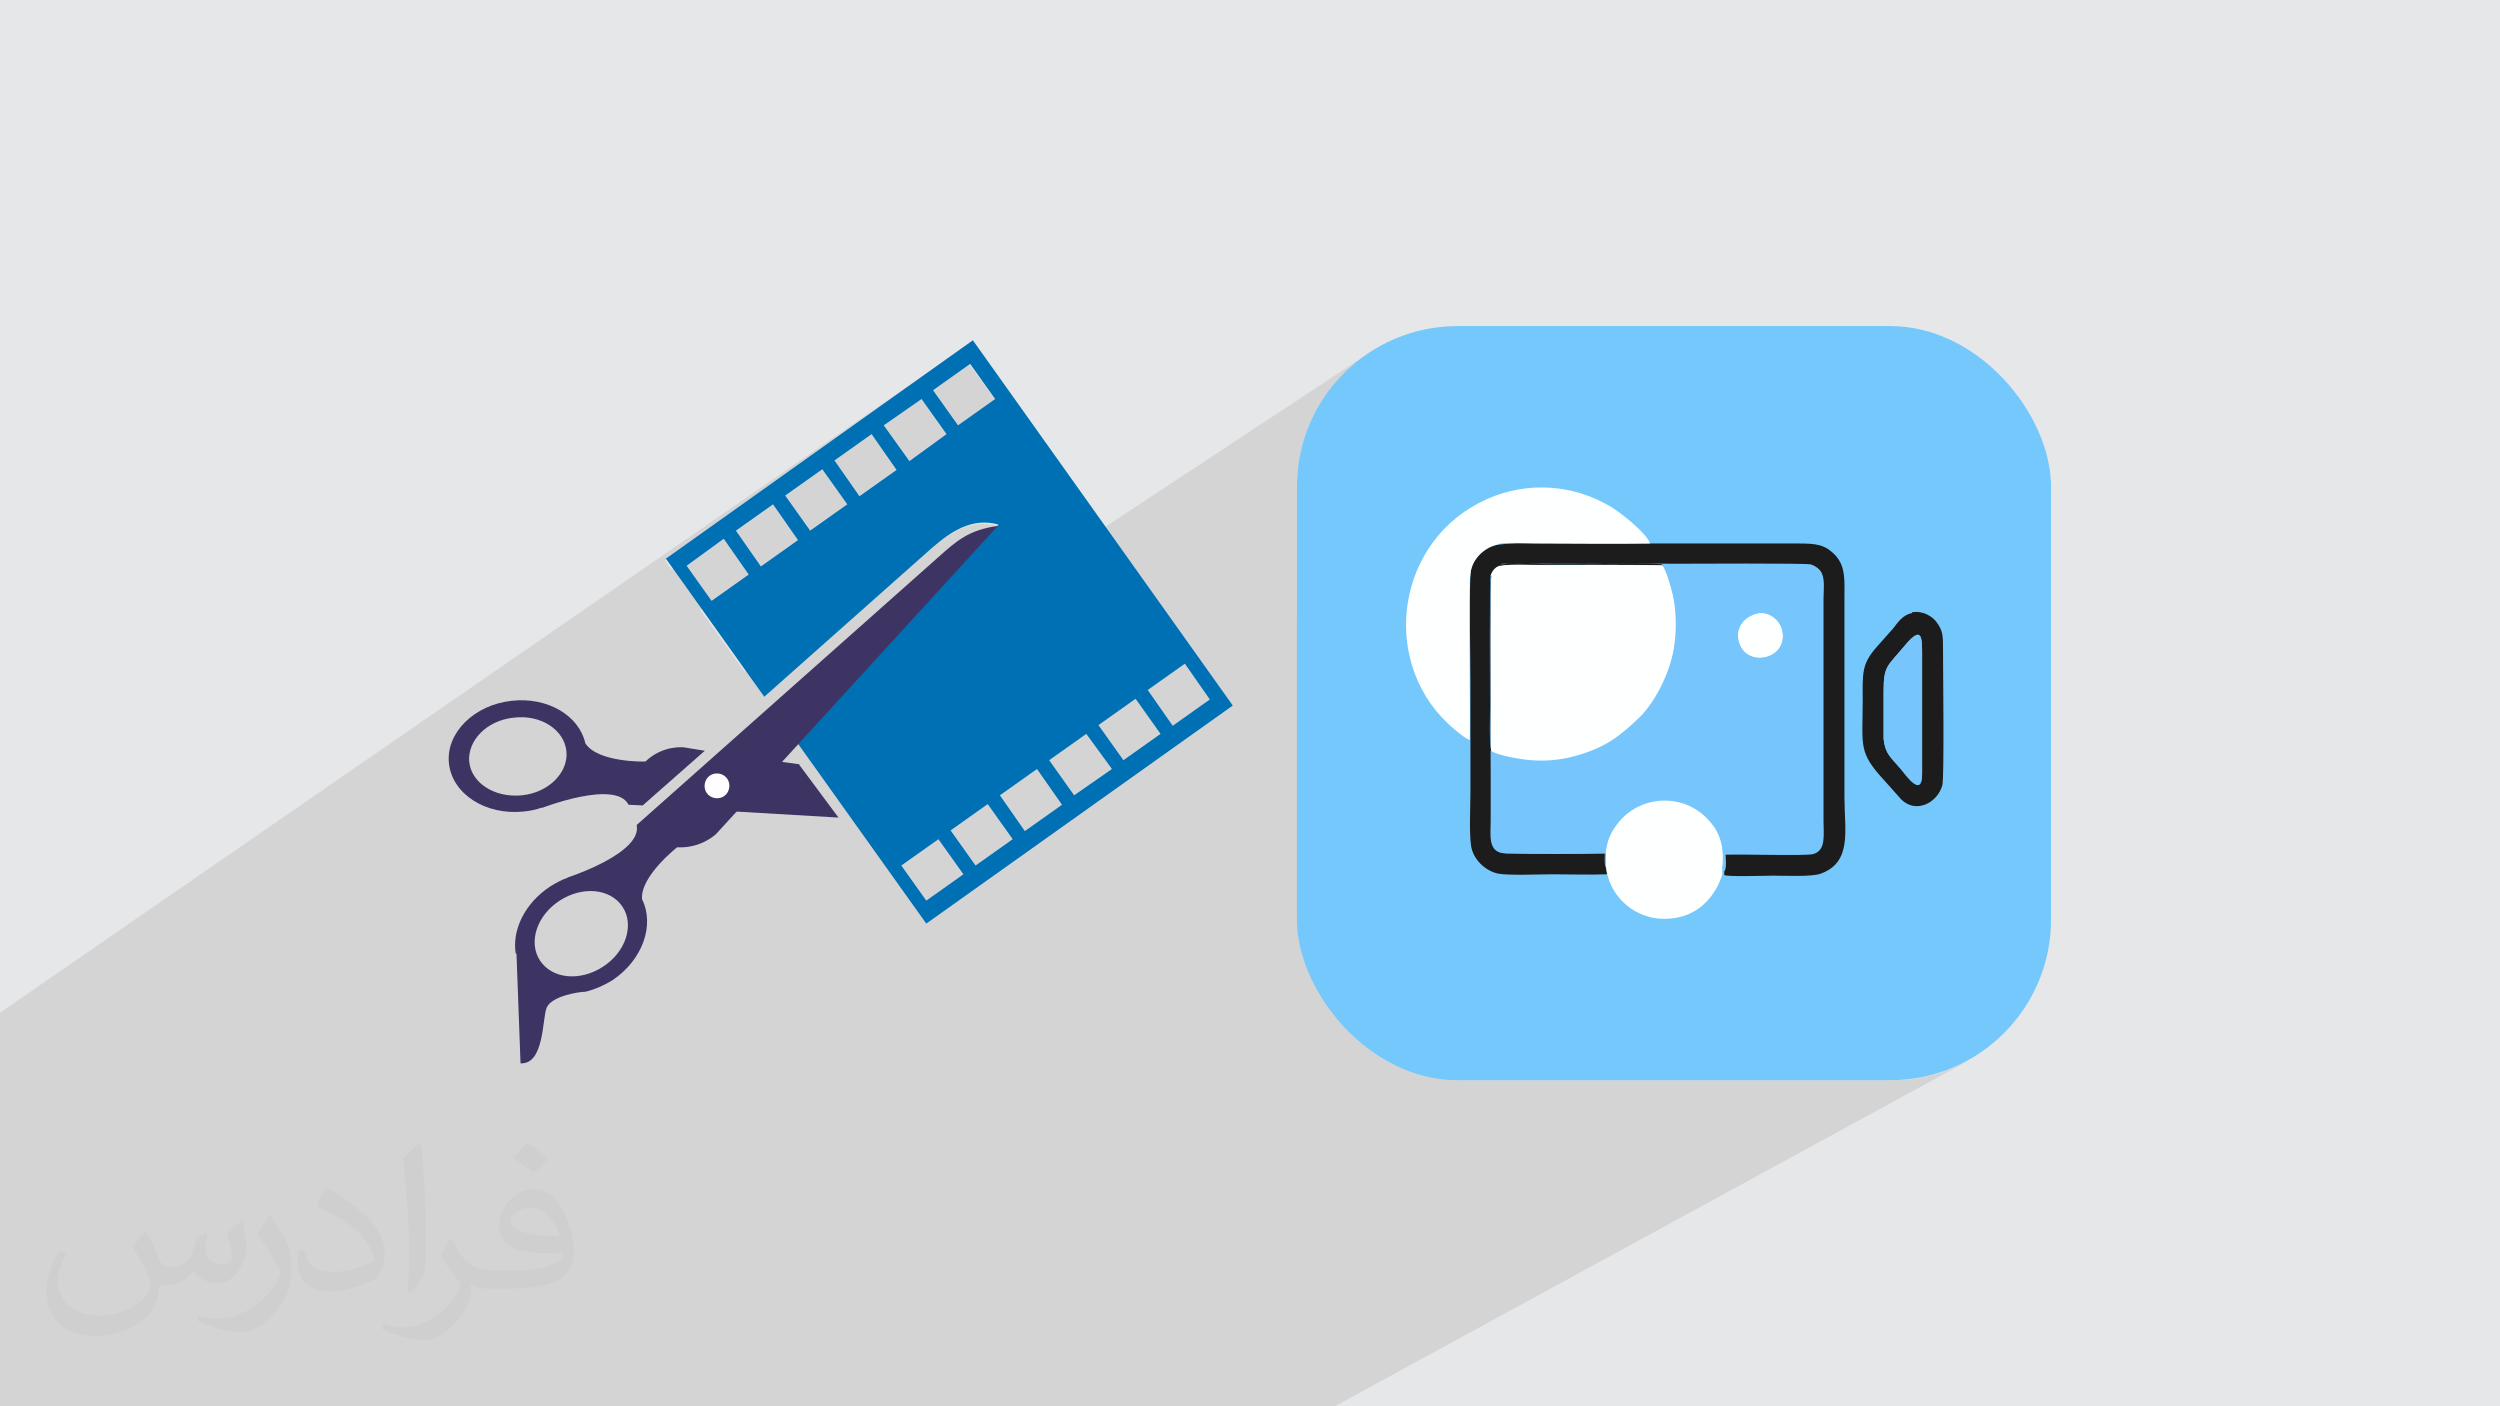 <?xml version="1.0" encoding="UTF-8"?>
<!DOCTYPE svg PUBLIC "-//W3C//DTD SVG 1.1//EN" "http://www.w3.org/Graphics/SVG/1.1/DTD/svg11.dtd">
<!-- Creator: CorelDRAW 2017 -->
<svg xmlns="http://www.w3.org/2000/svg" xml:space="preserve" width="3.703in" height="2.083in" version="1.1" style="shape-rendering:geometricPrecision; text-rendering:geometricPrecision; image-rendering:optimizeQuality; fill-rule:evenodd; clip-rule:evenodd"
viewBox="0 0 3703 2083"
 xmlns:xlink="http://www.w3.org/1999/xlink"
 xmlns:xodm="http://www.corel.com/coreldraw/odm/2003">
 <defs>
  <style type="text/css">
   <![CDATA[
    .fil9 {fill:#FEFEFE}
    .fil8 {fill:#3E3464}
    .fil7 {fill:#0070B5}
    .fil4 {fill:#1D1C1C}
    .fil3 {fill:#75C8FC}
    .fil6 {fill:#76C6FD}
    .fil0 {fill:#E6E7E8}
    .fil5 {fill:#FEFFFF}
    .fil2 {fill:#373435;fill-opacity:0.031}
    .fil1 {fill:#373435;fill-opacity:0.102}
   ]]>
  </style>
 </defs>
 <g id="Layer_x0020_1">
  <polygon class="fil0" points="0,0 3703,0 3703,2083 0,2083 "/>
  <polygon class="fil1" points="254,2083 244,2083 237,2083 237,2083 234,2083 233,2083 215,2083 189,2083 184,2083 183,2083 176,2083 175,2083 168,2083 166,2083 160,2083 158,2083 152,2083 150,2083 144,2083 142,2083 136,2083 85,2083 81,2083 68,2083 61,2083 53,2083 46,2083 38,2083 31,2083 0,2083 0,2074 0,2070 0,2036 0,2028 0,2012 0,2011 0,2009 0,1943 0,1929 0,1913 0,1911 0,1902 0,1883 0,1878 0,1875 0,1870 0,1867 0,1863 0,1859 0,1855 0,1854 0,1851 0,1845 0,1844 0,1843 0,1823 0,1809 0,1786 0,1766 0,1765 0,1764 0,1754 0,1749 0,1734 0,1734 0,1734 0,1722 0,1709 0,1678 0,1608 0,1607 0,1606 0,1605 0,1604 0,1602 0,1602 0,1601 0,1600 0,1598 0,1598 0,1596 0,1585 0,1581 0,1570 0,1540 0,1535 0,1534 0,1532 0,1530 0,1529 0,1527 0,1508 0,1500 1439,507 985,830 995,844 1436,540 1474,592 1418,632 1401,644 1401,644 1346,684 1328,696 1328,696 1273,735 1255,747 1255,748 1200,787 1182,799 1183,800 1128,839 1110,851 1110,851 1055,891 1037,903 1103,995 1407,792 1413,789 1418,785 1424,783 1431,780 1437,778 1443,777 1450,776 1456,776 1463,776 1470,777 1478,779 1184,1079 2026,524 2017,530 2008,538 1999,545 1991,553 1983,561 1976,570 1969,579 1962,588 1956,598 1950,608 1945,618 1940,629 1936,639 1932,650 1929,662 1926,673 1924,685 1922,697 1921,709 1921,721 1921,915 2178,752 2190,745 2202,739 2207,737 2213,735 2219,733 2224,731 2230,729 2236,728 2241,726 2247,725 2253,724 2259,724 2265,723 2271,723 2276,722 2282,722 2288,722 2294,723 2300,723 2306,724 2312,724 2317,725 2323,726 2329,728 2335,729 2340,731 2346,733 2352,735 2357,737 2363,739 2368,742 2374,744 2379,747 2384,750 2388,752 2391,755 2396,758 2400,761 2405,765 2409,768 2414,772 2419,776 2423,780 2427,784 2431,788 2435,792 2438,796 2440,799 2442,802 2444,805 2442,806 2660,806 2665,806 2669,806 2674,806 2678,806 2682,806 2686,807 2689,807 2693,808 2696,809 2699,810 2702,811 2705,813 2708,815 2711,817 2714,820 2717,823 2720,826 2722,829 2724,833 2726,836 2727,840 2728,843 2729,847 2729,851 2730,855 2730,858 2730,863 2730,867 2730,871 2730,875 2730,880 2730,885 2730,894 2730,903 2730,912 2730,922 2730,931 2730,940 2730,949 2730,959 2730,967 2823,911 2827,909 2832,908 2838,907 2843,907 2849,909 2854,910 2858,913 2862,916 2865,919 2868,922 2871,926 2874,931 2875,935 2876,939 2877,944 2877,949 2877,955 2877,962 2877,965 2878,969 2878,973 2878,978 2878,983 2878,989 2878,996 2878,1003 2878,1010 2878,1018 2878,1026 2878,1034 2878,1043 2878,1051 2878,1060 2878,1068 2878,1077 2878,1085 2878,1094 2878,1102 2878,1110 2878,1117 2878,1124 2878,1131 2878,1137 2877,1143 2877,1148 2877,1153 2877,1156 2877,1160 2876,1162 2876,1163 2875,1168 2872,1173 2870,1177 2867,1181 2863,1184 2860,1187 2856,1190 2726,1264 2724,1269 2720,1275 2715,1280 2710,1285 2703,1290 2162,1600 2801,1600 2813,1600 2825,1599 2837,1598 2848,1595 2860,1593 2871,1590 2882,1586 2893,1582 2903,1577 2914,1572 1977,2083 1320,2083 1301,2083 1279,2083 1264,2083 1263,2083 1245,2083 1241,2083 1225,2083 1192,2083 1187,2083 1185,2083 1175,2083 1148,2083 1096,2083 1053,2083 1039,2083 1038,2083 1038,2083 1034,2083 1024,2083 992,2083 989,2083 977,2083 964,2083 926,2083 917,2083 910,2083 909,2083 858,2083 857,2083 855,2083 768,2083 762,2083 749,2083 737,2083 737,2083 734,2083 694,2083 687,2083 657,2083 655,2083 638,2083 633,2083 614,2083 564,2083 559,2083 537,2083 517,2083 442,2083 379,2083 312,2083 288,2083 "/>
  <path class="fil2" d="M217 1826c7,11 12,21 16,32 3,7 5,19 21,19 5,0 11,-1 17,-5 7,-3 12,-9 14,-17l6 -21 15 -7 1 1c-2,8 -3,16 -3,21 0,18 15,24 27,24 7,0 13,-4 13,-10 0,-8 -4,-23 -8,-35 7,-7 14,-14 22,-20l1 1c4,15 6,30 6,40 0,10 -4,20 -8,27 -7,14 -20,25 -36,25 -12,0 -25,-6 -34,-17l-1 0c-9,11 -22,20 -43,20l-7 0c-1,14 -4,24 -9,33 -13,25 -50,42 -85,42 -49,0 -73,-28 -73,-66 0,-23 8,-45 19,-60l10 4c-7,14 -12,27 -12,40 0,35 29,52 62,52 31,0 68,-19 75,-42 -3,-25 -12,-36 -26,-59 4,-7 10,-15 17,-23l1 0 0 0 0 0 2 1 0 0 0 0 0 0 0 0 0 0 0 0 0 0zm564 -133c10,6 20,14 30,23 -6,8 -12,15 -21,21 -10,-8 -20,-15 -30,-22 7,-8 14,-15 20,-22l0 0 0 0 1 0 0 0 0 0 0 0 0 0zm5 96c-17,0 -30,11 -30,19 0,17 33,23 73,23 -5,-20 -22,-42 -43,-42l0 0zm-37 93c22,0 41,-1 55,-4 16,-4 30,-12 30,-18 0,-2 0,-3 -1,-5 -9,1 -19,1 -29,1 -29,0 -52,-7 -61,-23 -2,-5 -4,-10 -4,-16 0,-16 7,-32 19,-42 10,-9 21,-14 33,-14 20,0 37,16 48,42 6,14 11,30 11,51 0,14 -4,25 -12,34 -16,15 -45,21 -90,21l-20 0 0 0 -5 0c-11,0 -19,-2 -25,-7l-1 0c0,3 1,5 1,7 0,10 -3,23 -10,33 -20,30 -42,43 -60,43 -19,0 -42,-7 -63,-17l4 -7c7,3 16,5 29,5 34,0 78,-33 84,-64 -1,-3 -4,-6 -7,-10 -10,-12 -16,-22 -22,-32 5,-10 10,-18 14,-25l2 0c14,29 28,46 57,46l5 0 0 0 21 0 0 0 0 0 -3 1 0 0 0 0 0 0 0 0 0 0 0 0zm-146 31c2,-14 3,-29 3,-43l0 -21c0,-39 -5,-96 -9,-133 7,-8 17,-17 25,-23l2 1c5,47 7,101 7,151 0,13 -1,26 -2,35 -1,12 -8,21 -22,35l-3 -1 0 0 0 0 -1 -1 0 0 0 0 0 0 0 0 0 0 0 0zm-151 -62c1,18 10,33 41,33 20,0 36,-5 55,-14 3,-1 5,-3 5,-5 0,-12 -9,-27 -24,-41 -14,-13 -34,-25 -51,-32 -6,-3 -8,-5 -8,-8 0,-5 7,-16 13,-24l2 0c20,11 43,27 60,44 15,16 25,33 25,51 0,13 -4,26 -11,38 -22,11 -46,20 -70,20 -29,0 -48,-14 -48,-45 0,-3 0,-9 1,-16l10 0 0 0 0 0 0 -1 0 0 0 0 0 0 0 0 0 0 0 0 0 0zm-52 -52l18 29c7,11 13,22 13,41l0 24c0,19 -12,39 -32,60 -15,14 -29,20 -42,20 -19,0 -40,-6 -65,-17l3 -7c8,2 17,4 28,4 36,0 72,-26 89,-58 2,-4 3,-7 3,-9 0,-4 -2,-8 -4,-11 -9,-17 -19,-33 -30,-47 6,-9 12,-18 18,-27l1 0 0 -2 0 0 0 0 0 0 0 0 0 0 0 0 0 0z"/>
  <g id="_2278767927296">
   <g>
    <rect class="fil3" x="1921" y="483" width="1117" height="1117" rx="238" ry="238"/>
    <g>
     <g>
      <path class="fil4" d="M2217 807c-20,5 -38,23 -39,44 -2,52 0,109 0,161 0,54 0,108 0,161 0,21 -2,61 1,80 3,20 21,37 40,41 15,3 62,1 80,1 27,0 54,1 81,0 1,-2 2,2 1,-3l-1 -6c-3,-5 -1,-15 -2,-22 -48,1 -99,1 -146,0 -28,-1 -23,-26 -23,-49 0,-24 0,-48 0,-72 0,-27 -2,-286 1,-290 1,-7 9,-16 16,-15 2,-2 0,-1 3,-1 1,0 3,0 4,0 82,-1 172,0 255,0 17,0 189,-1 197,1 21,6 16,30 16,49l0 329c0,21 4,43 -15,49 -9,3 -109,0 -130,1 0,8 2,19 -2,25l0 5c2,3 64,1 72,1 18,0 58,2 71,-3 47,-17 35,-65 35,-113 0,-99 0,-197 0,-296 0,-25 2,-45 -13,-62 -16,-17 -29,-18 -57,-18l-296 0c-26,0 -129,-2 -147,2z"/>
      <path class="fil4" d="M2790 1094l0 -69c0,-39 5,-37 33,-70 25,-29 24,-8 24,18l0 174c0,35 -23,3 -31,-7 -16,-19 -23,-22 -26,-45zm42 -186c-14,3 -21,14 -28,23 -8,9 -16,18 -24,27 -23,26 -21,39 -21,80 0,68 -7,76 33,119l24 27c22,22 54,5 61,-21 3,-11 1,-175 1,-201 0,-20 0,-28 -10,-41 -6,-8 -20,-17 -36,-14z"/>
     </g>
     <g>
      <path class="fil5" d="M2209 853c-2,16 -1,166 -1,195 0,11 -1,59 1,66 10,6 46,13 60,14 24,1 46,-1 68,-7 41,-12 64,-29 93,-57 23,-23 44,-65 50,-100 4,-24 5,-43 1,-69 -2,-15 -11,-47 -18,-57 -3,-2 -161,-1 -179,-1 -18,0 -43,-2 -60,1 -7,-1 -15,8 -16,15z"/>
      <path class="fil5" d="M2178 851c1,-21 19,-40 39,-44 6,-5 44,-2 55,-2 56,0 118,1 172,0 -4,-14 -42,-45 -59,-55 -56,-33 -123,-37 -182,-11 -135,60 -159,237 -59,332 4,4 25,23 33,25 1,-28 -2,-239 1,-245z"/>
      <path class="fil5" d="M2379 1287l1 6c1,2 3,11 5,15 13,31 44,53 80,53 70,0 86,-66 86,-66l0 -5c3,-33 -1,-54 -19,-74 -36,-41 -98,-39 -132,-1 -7,8 -14,18 -18,30 -5,17 -4,24 -3,42z"/>
      <path class="fil5" d="M2601 909c-18,5 -30,20 -26,40 9,42 74,29 65,-15 -3,-15 -20,-31 -39,-25z"/>
     </g>
     <g>
      <path class="fil6" d="M2601 909c19,-5 36,10 39,25 10,43 -55,57 -65,15 -5,-20 8,-34 26,-40zm-392 -56c-3,4 -1,263 -1,290 0,24 0,48 0,72 0,23 -5,49 23,49 48,1 99,1 146,0 0,7 -1,17 2,22 -1,-18 -2,-25 3,-42 4,-12 11,-22 18,-30 34,-39 96,-40 132,1 18,21 23,41 19,74 4,-6 2,-17 2,-25 21,-1 122,2 130,-1 20,-6 15,-29 15,-49l0 -329c0,-19 5,-43 -16,-49 -8,-2 -180,-1 -197,-1 -82,0 -173,-1 -255,0 -1,0 -3,0 -4,0 -4,1 -1,0 -3,1 17,-2 43,-1 60,-1 17,0 176,-1 179,1 7,10 16,43 18,57 3,25 3,44 -1,69 -6,35 -27,77 -50,100 -29,28 -51,45 -93,57 -21,6 -43,9 -68,7 -15,-1 -50,-7 -60,-14 -2,-7 -1,-55 -1,-66 0,-29 -1,-179 1,-195z"/>
      <path class="fil6" d="M2790 1094c2,22 10,26 26,45 8,10 31,42 31,7l0 -174c0,-26 1,-47 -24,-18 -28,34 -33,31 -33,70l0 69z"/>
     </g>
    </g>
   </g>
   <g>
    <path class="fil7" d="M1017 838l55 -40 37 53 -55 39 -37 -52zm73 -52l55 -39 37 53 -55 39 -37 -53zm73 -52l55 -39 37 52 -55 39 -37 -52zm73 -52l55 -39 37 53 -55 39 -37 -53zm73 -52l56 -39 37 52 -55 40 -38 -53zm73 -52l55 -39 37 52 -55 39 -37 -52zm-47 704l55 -39 37 52 -55 39 -37 -52zm73 -52l55 -39 37 52 -55 39 -37 -52zm73 -52l55 -39 37 53 -55 39 -37 -53zm73 -52l55 -39 38 52 -56 39 -37 -52zm73 -52l55 -39 37 52 -55 39 -37 -52zm73 -52l55 -39 37 53 -55 39 -37 -53zm-713 -195l454 -323 385 541 -454 323 -199 -279 306 -312c-39,-11 -70,10 -98,34l-249 221 -146 -205z"/>
    <path class="fil8" d="M1184 1132l-44 -6 -68 75 170 10 -58 -78zm-519 -1c5,45 54,77 111,71 10,-1 19,-3 27,-6l-1 1c0,0 110,-43 129,-5l21 1 92 -81 -31 -5c0,0 -31,-4 -57,21 0,0 -70,2 -89,-27 -9,-41 -56,-69 -109,-63 -56,6 -98,48 -93,93l0 0zm30 -3c3,32 38,54 78,50 40,-4 69,-34 66,-65 -3,-32 -38,-55 -78,-50 -40,4 -69,34 -66,66l0 0z"/>
    <path class="fil8" d="M800 1423c-18,-27 -5,-67 29,-89 34,-22 75,-18 93,9 18,27 5,67 -29,89 -34,22 -75,18 -93,-9l0 0zm-36 -10c-6,-35 13,-75 51,-100 8,-5 17,-10 26,-13l-1 0c0,0 112,-36 103,-78l446 -396c27,-24 45,-41 89,-47l-417 456c0,0 -22,22 -58,20 0,0 -55,43 -52,77 19,38 1,90 -44,120 -13,8 -27,14 -40,17 -9,0 -49,6 -57,23 -7,14 -3,85 -39,83l-6 -163z"/>
    <path class="fil9" d="M1044 1168c2,10 12,16 22,14 10,-2 16,-12 14,-22 -2,-10 -12,-16 -22,-14 -10,2 -16,12 -14,22l0 0z"/>
   </g>
  </g>
 </g>
</svg>
